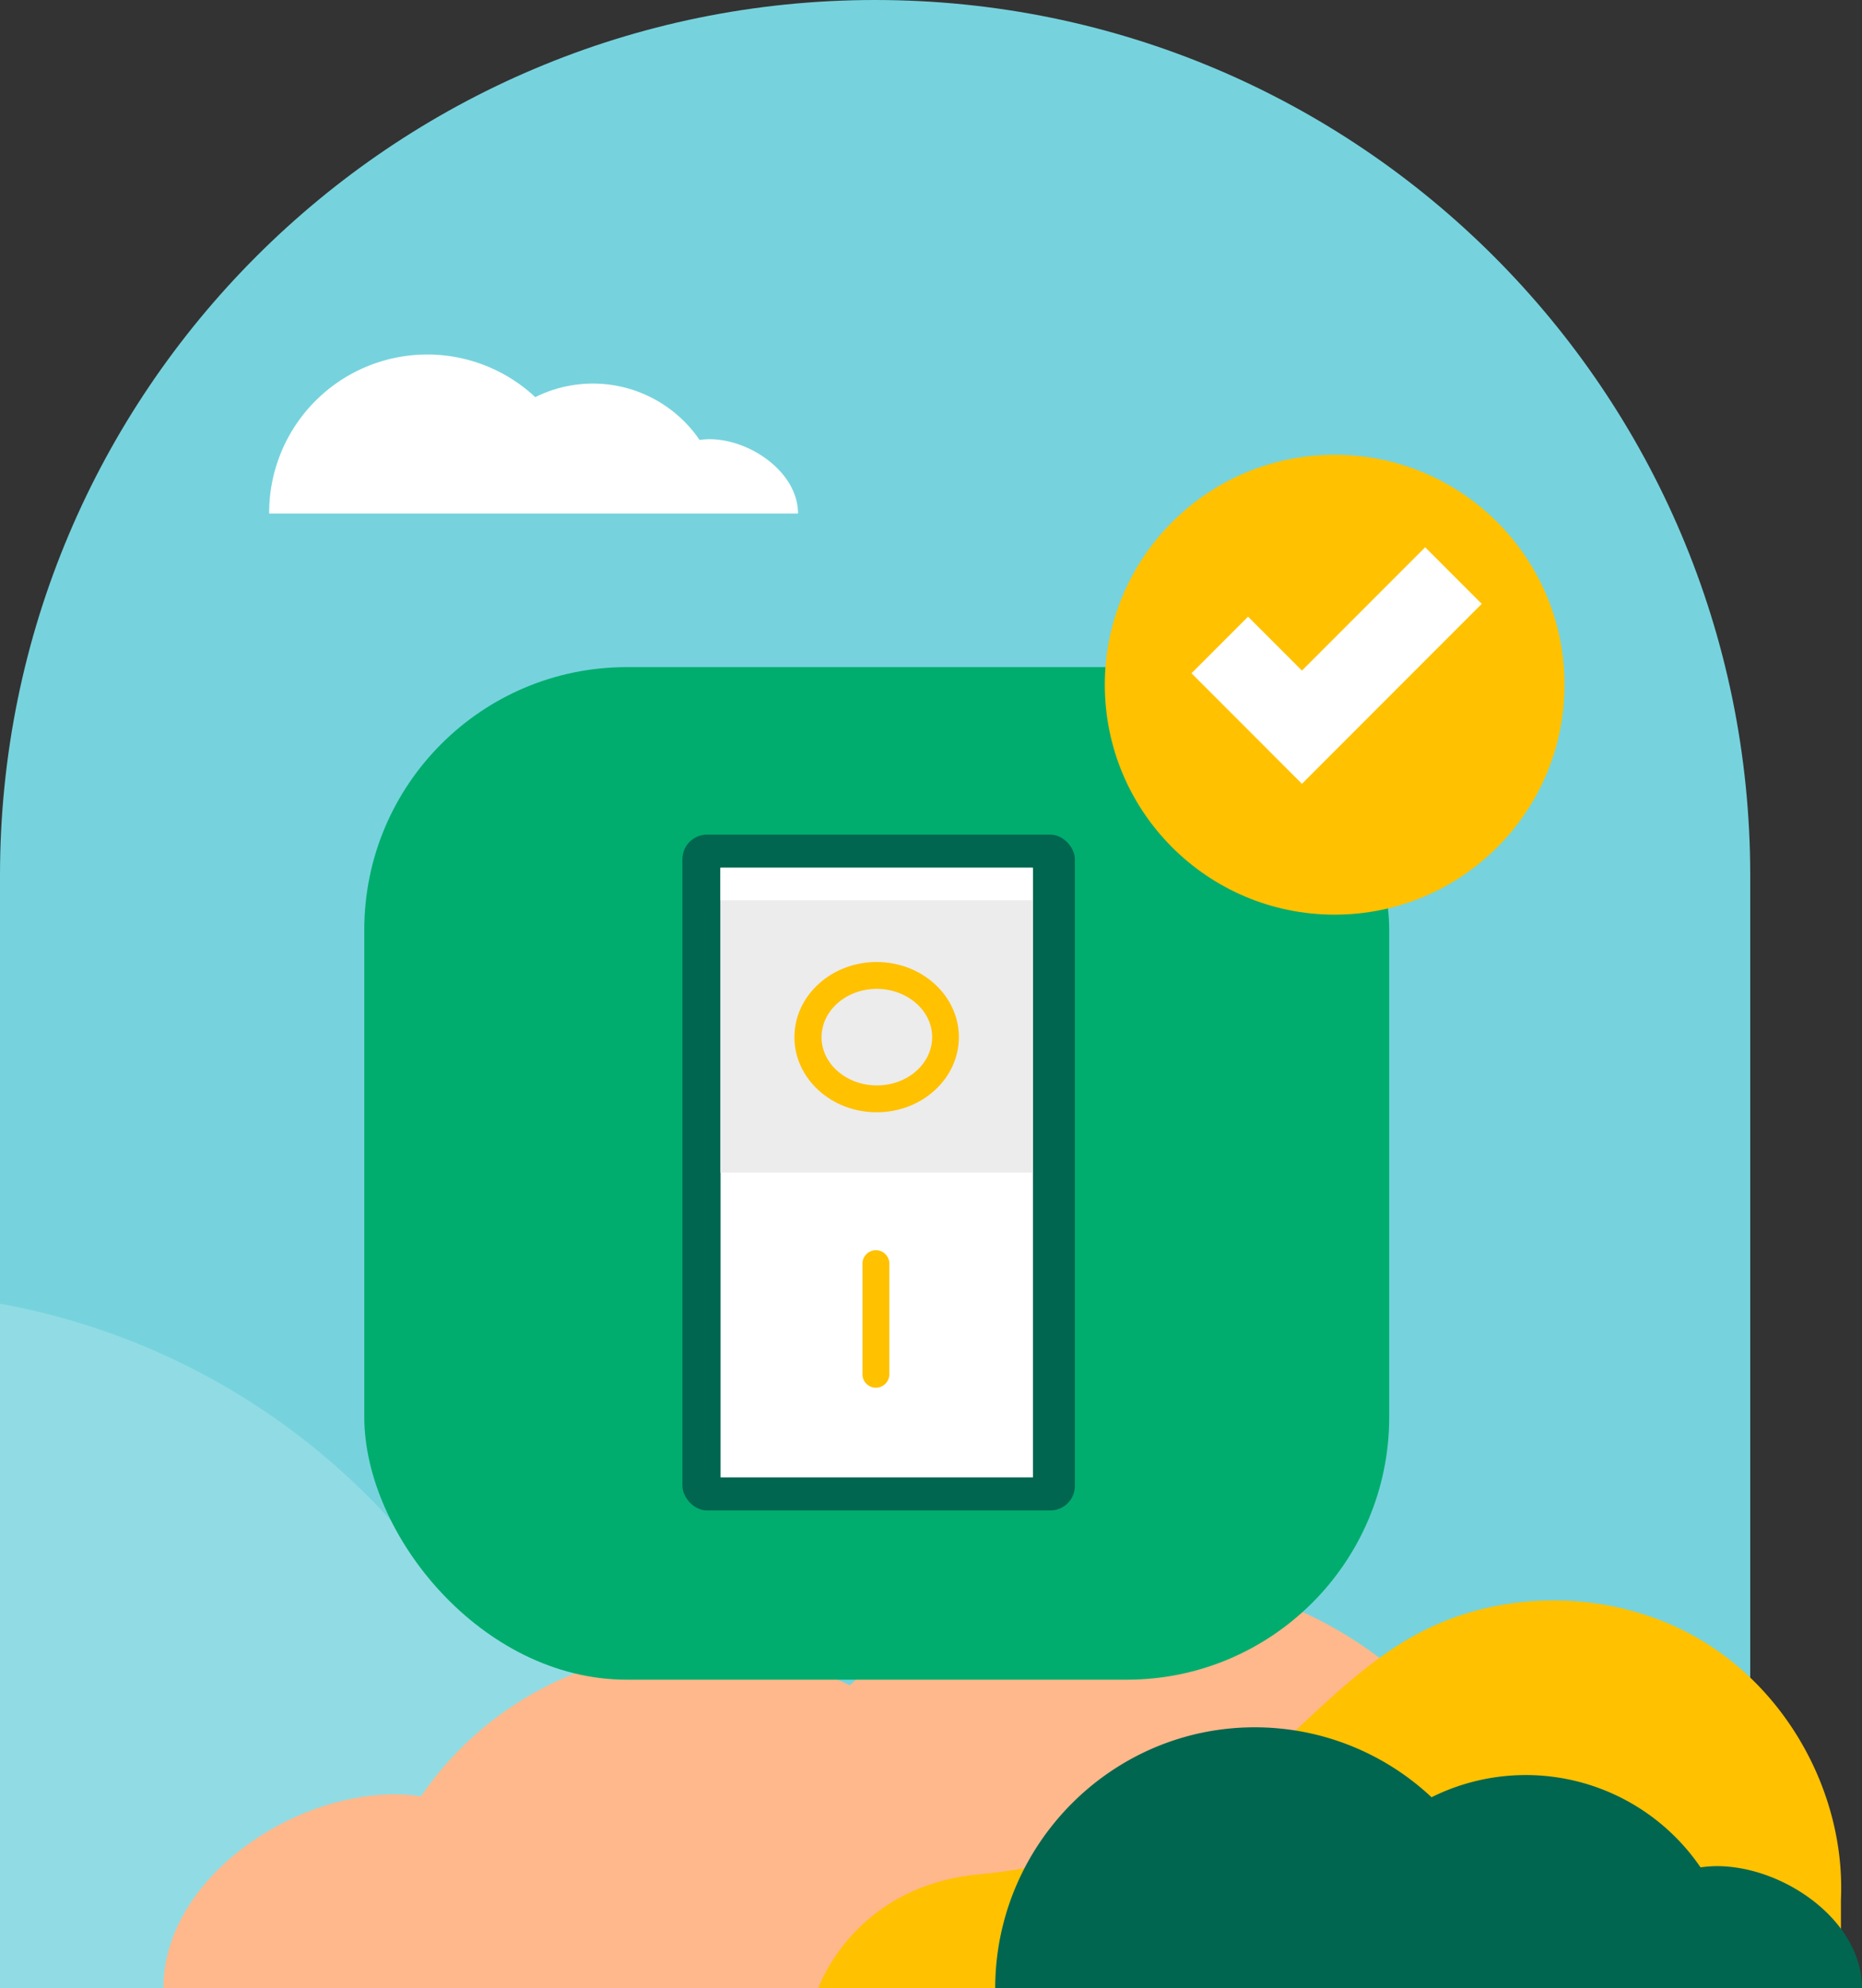 <svg xmlns="http://www.w3.org/2000/svg" viewBox="0 0 438.65 468.14"><rect x="0" y="0" width="438.65" height="468.14" fill="#333333" stroke="none"/><g id="Calque_2" data-name="Calque 2"><g id="_04" data-name="04"><path d="M206.16,0h0C92.3,0,0,92.3,0,206.14v262H412.32v-262C412.32,92.3,320,0,206.16,0Z" style="fill:#76d3dd"/><path d="M118.49,374.32a93.16,93.16,0,0,0-12.7,1A163.76,163.76,0,0,0,0,307V468.14H230.49C230.49,416.36,170.26,374.32,118.49,374.32Z" style="fill:#fff;opacity:0.2;isolation:isolate"/><path d="M38.5,468.14C38.5,443,67.79,422.52,93,422.52a44.1,44.1,0,0,1,6.18.47,79.37,79.37,0,0,1,101-26.13,97.24,97.24,0,0,1,163.5,71.28" style="fill:#ffb88c"/><path d="M192.79,468.14s8.28-24.16,38.15-26.81a144.52,144.52,0,0,0,43-11.07c23.2-9.8,37.76-33.53,59.93-45.49,21-11.31,48-10.43,68.15,2.22s32.73,36.59,31.67,60.39v20.76Z" style="fill:#ffc100"/><rect x="85.82" y="157.09" width="241.45" height="238.44" rx="61.85" style="fill:#00ad6e"/><rect x="160.77" y="196.54" width="92.45" height="159.13" rx="5.77" style="fill:#00664f"/><rect x="169.75" y="204.34" width="73.59" height="143.55" style="fill:#fff"/><rect x="169.72" y="211.77" width="73.59" height="64.34" style="fill:#ececec"/><rect x="169.69" y="204.34" width="73.59" height="7.65" style="fill:#fff"/><path d="M206.54,261.92c-10.69,0-19.38-7.92-19.39-17.68s8.67-17.7,19.35-17.71,19.38,7.92,19.39,17.68S217.22,261.91,206.54,261.92Zm0-29.06c-7.19,0-13,5.11-13,11.38s5.87,11.36,13.06,11.35,13-5.11,13-11.38-5.9-11.36-13.09-11.35Z" style="fill:#ffc100"/><path d="M206.34,326.77a3.15,3.15,0,0,1-3.16-3.16h0V297.75a3.17,3.17,0,0,1,6.33-.36,2.16,2.16,0,0,1,0,.36v25.86A3.17,3.17,0,0,1,206.34,326.77Z" style="fill:#ffc100"/><circle cx="314.42" cy="161.23" r="54.15" style="fill:#ffc100"/><polygon points="306.71 184.57 280.69 158.54 294.02 145.21 306.71 157.9 335.74 128.87 349.07 142.2 306.71 184.57" style="fill:#fff"/><path d="M438.65,468.14c0-15.81-18.35-28.68-34.16-28.71a29.67,29.67,0,0,0-3.88.29,49.83,49.83,0,0,0-63.37-16.51,60.81,60.81,0,0,0-41.55-16.47c-33.77-.06-61.18,27.63-61.24,61.4" style="fill:#00664f"/><path d="M188,120.93c0-9.65-11.19-17.49-20.83-17.51a18.89,18.89,0,0,0-2.37.17,30.42,30.42,0,0,0-38.7-10.07,37.25,37.25,0,0,0-62.69,27.41Z" style="fill:#fff"/></g></g></svg>